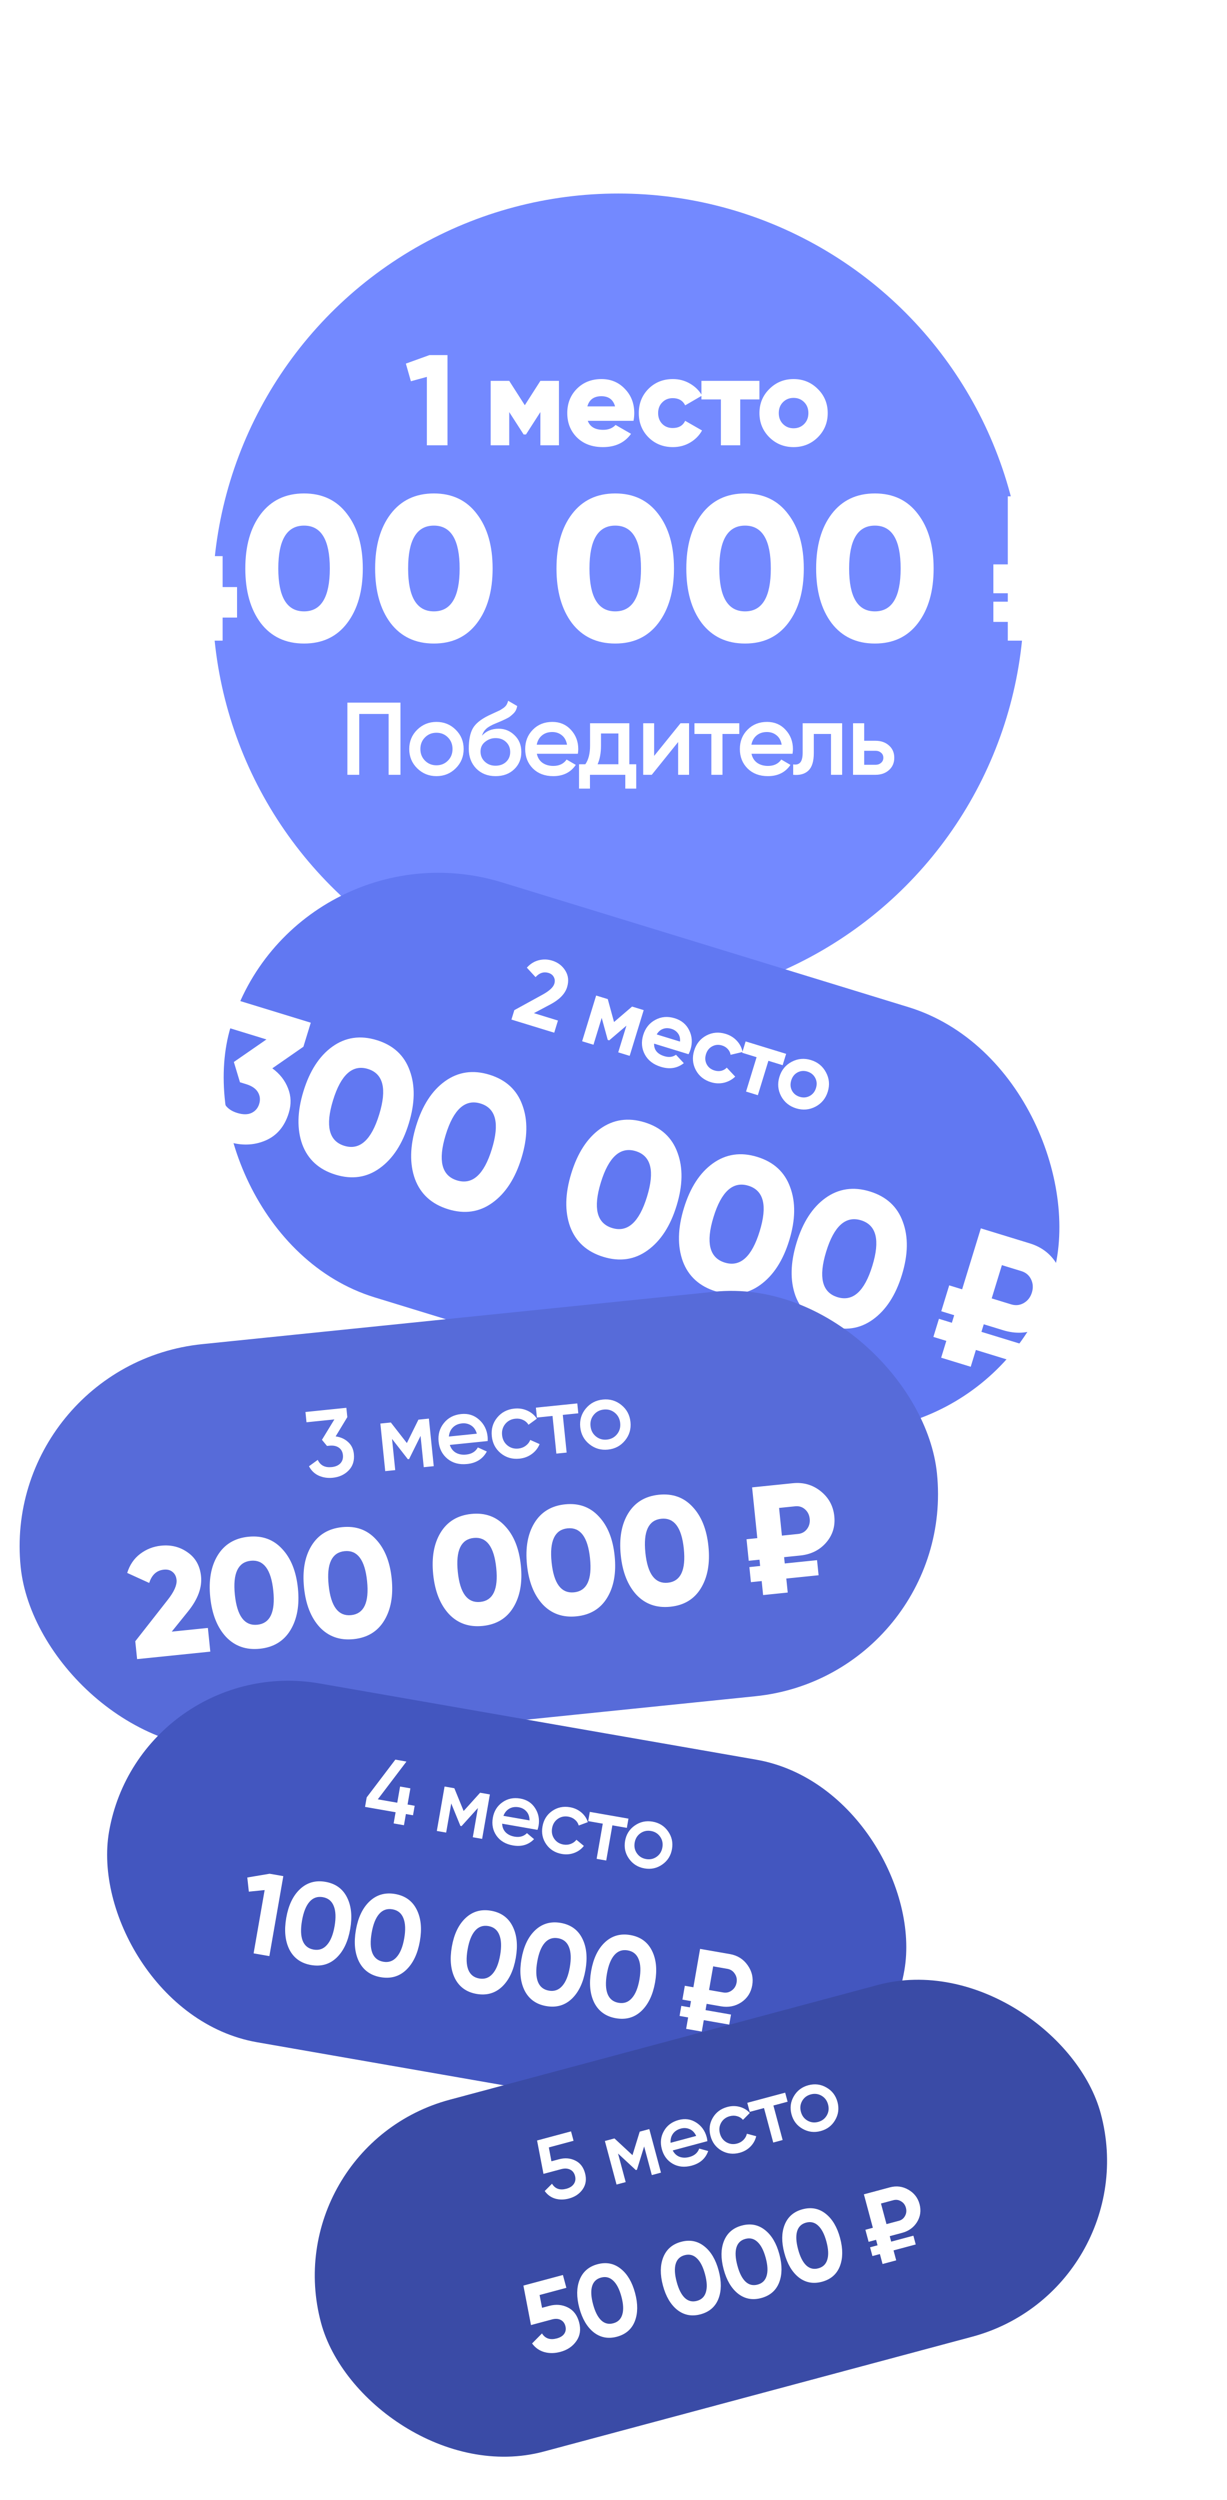 <svg width="381" height="776" viewBox="0 0 381 776" fill="none" xmlns="http://www.w3.org/2000/svg">
<g filter="url(#filter0_d_2264_958)">
<circle cx="192" cy="186.07" r="126" fill="#7389FF"/>
</g>
<path d="M133.348 110.226H138.948V138.226H132.548V116.986L127.588 118.346L126.028 112.866L133.348 110.226ZM173.56 118.226V138.226H167.8V127.906L163.32 134.866H162.6L158.12 127.906V138.226H152.36V118.226H158.12L162.96 125.786L167.8 118.226H173.56ZM182.506 130.626C183.2 132.492 184.8 133.426 187.306 133.426C188.933 133.426 190.213 132.919 191.146 131.906L195.946 134.666C193.973 137.412 191.066 138.786 187.226 138.786C183.866 138.786 181.173 137.786 179.146 135.786C177.146 133.786 176.146 131.266 176.146 128.226C176.146 125.212 177.133 122.706 179.106 120.706C181.106 118.679 183.666 117.666 186.786 117.666C189.693 117.666 192.106 118.679 194.026 120.706C195.973 122.706 196.946 125.212 196.946 128.226C196.946 129.079 196.866 129.879 196.706 130.626H182.506ZM182.386 126.146H190.986C190.4 124.039 188.986 122.986 186.746 122.986C184.426 122.986 182.973 124.039 182.386 126.146ZM208.954 138.786C205.914 138.786 203.381 137.772 201.354 135.746C199.354 133.719 198.354 131.212 198.354 128.226C198.354 125.239 199.354 122.732 201.354 120.706C203.381 118.679 205.914 117.666 208.954 117.666C210.874 117.666 212.634 118.132 214.234 119.066C215.861 119.999 217.114 121.239 217.994 122.786L212.754 125.826C212.034 124.332 210.741 123.586 208.874 123.586C207.568 123.586 206.488 124.026 205.634 124.906C204.781 125.759 204.354 126.866 204.354 128.226C204.354 129.586 204.781 130.706 205.634 131.586C206.488 132.439 207.568 132.866 208.874 132.866C210.768 132.866 212.061 132.119 212.754 130.626L217.994 133.626C217.114 135.199 215.874 136.452 214.274 137.386C212.674 138.319 210.901 138.786 208.954 138.786ZM235.809 118.226V123.986H229.849V138.226H223.849V123.986H217.809V118.226H235.809ZM253.937 135.746C251.883 137.772 249.377 138.786 246.417 138.786C243.457 138.786 240.95 137.772 238.897 135.746C236.843 133.692 235.817 131.186 235.817 128.226C235.817 125.266 236.843 122.772 238.897 120.746C240.95 118.692 243.457 117.666 246.417 117.666C249.377 117.666 251.883 118.692 253.937 120.746C255.99 122.772 257.017 125.266 257.017 128.226C257.017 131.186 255.99 133.692 253.937 135.746ZM243.137 131.626C244.017 132.506 245.11 132.946 246.417 132.946C247.723 132.946 248.817 132.506 249.697 131.626C250.577 130.746 251.017 129.612 251.017 128.226C251.017 126.839 250.577 125.706 249.697 124.826C248.817 123.946 247.723 123.506 246.417 123.506C245.11 123.506 244.017 123.946 243.137 124.826C242.257 125.706 241.817 126.839 241.817 128.226C241.817 129.612 242.257 130.746 243.137 131.626Z" fill="white"/>
<path d="M73.608 182.225V191.697H69.128V198.865H58.76V191.697H38.408V182.225L52.68 154.065H63.688L49.416 182.225H58.76V172.625H69.128V182.225H73.608ZM107.789 193.425C104.589 197.649 100.13 199.761 94.413 199.761C88.695 199.761 84.215 197.649 80.973 193.425C77.773 189.159 76.173 183.505 76.173 176.465C76.173 169.425 77.773 163.793 80.973 159.569C84.215 155.303 88.695 153.169 94.413 153.169C100.13 153.169 104.589 155.303 107.789 159.569C111.031 163.793 112.653 169.425 112.653 176.465C112.653 183.505 111.031 189.159 107.789 193.425ZM86.413 176.465C86.413 185.34 89.079 189.777 94.413 189.777C99.746 189.777 102.413 185.34 102.413 176.465C102.413 167.591 99.746 163.153 94.413 163.153C89.079 163.153 86.413 167.591 86.413 176.465ZM148.101 193.425C144.901 197.649 140.443 199.761 134.725 199.761C129.008 199.761 124.528 197.649 121.285 193.425C118.085 189.159 116.485 183.505 116.485 176.465C116.485 169.425 118.085 163.793 121.285 159.569C124.528 155.303 129.008 153.169 134.725 153.169C140.443 153.169 144.901 155.303 148.101 159.569C151.344 163.793 152.965 169.425 152.965 176.465C152.965 183.505 151.344 189.159 148.101 193.425ZM126.725 176.465C126.725 185.34 129.392 189.777 134.725 189.777C140.059 189.777 142.725 185.34 142.725 176.465C142.725 167.591 140.059 163.153 134.725 163.153C129.392 163.153 126.725 167.591 126.725 176.465ZM204.414 193.425C201.214 197.649 196.755 199.761 191.038 199.761C185.32 199.761 180.84 197.649 177.598 193.425C174.398 189.159 172.798 183.505 172.798 176.465C172.798 169.425 174.398 163.793 177.598 159.569C180.84 155.303 185.32 153.169 191.038 153.169C196.755 153.169 201.214 155.303 204.414 159.569C207.656 163.793 209.278 169.425 209.278 176.465C209.278 183.505 207.656 189.159 204.414 193.425ZM183.038 176.465C183.038 185.34 185.704 189.777 191.038 189.777C196.371 189.777 199.038 185.34 199.038 176.465C199.038 167.591 196.371 163.153 191.038 163.153C185.704 163.153 183.038 167.591 183.038 176.465ZM244.726 193.425C241.526 197.649 237.068 199.761 231.35 199.761C225.633 199.761 221.153 197.649 217.91 193.425C214.71 189.159 213.11 183.505 213.11 176.465C213.11 169.425 214.71 163.793 217.91 159.569C221.153 155.303 225.633 153.169 231.35 153.169C237.068 153.169 241.526 155.303 244.726 159.569C247.969 163.793 249.59 169.425 249.59 176.465C249.59 183.505 247.969 189.159 244.726 193.425ZM223.35 176.465C223.35 185.34 226.017 189.777 231.35 189.777C236.684 189.777 239.35 185.34 239.35 176.465C239.35 167.591 236.684 163.153 231.35 163.153C226.017 163.153 223.35 167.591 223.35 176.465ZM285.039 193.425C281.839 197.649 277.38 199.761 271.663 199.761C265.945 199.761 261.465 197.649 258.223 193.425C255.023 189.159 253.423 183.505 253.423 176.465C253.423 169.425 255.023 163.793 258.223 159.569C261.465 155.303 265.945 153.169 271.663 153.169C277.38 153.169 281.839 155.303 285.039 159.569C288.281 163.793 289.903 169.425 289.903 176.465C289.903 183.505 288.281 189.159 285.039 193.425ZM263.663 176.465C263.663 185.34 266.329 189.777 271.663 189.777C276.996 189.777 279.663 185.34 279.663 176.465C279.663 167.591 276.996 163.153 271.663 163.153C266.329 163.153 263.663 167.591 263.663 176.465ZM329.895 184.145H323.175V186.769H336.615V193.041H323.175V198.865H312.935V193.041H308.455V186.769H312.935V184.145H308.455V175.185H312.935V154.065H329.895C334.29 154.065 338.002 155.559 341.031 158.545C344.061 161.532 345.575 165.159 345.575 169.425C345.575 173.649 344.061 177.169 341.031 179.985C338.045 182.759 334.333 184.145 329.895 184.145ZM323.175 163.665V175.185H329.895C331.474 175.185 332.775 174.631 333.799 173.521C334.823 172.412 335.335 171.047 335.335 169.425C335.335 167.804 334.823 166.439 333.799 165.329C332.775 164.22 331.474 163.665 329.895 163.665H323.175Z" fill="white"/>
<path d="M124.348 218.104V240.504H120.668V221.624H111.548V240.504H107.868V218.104H124.348ZM135.524 240.92C133.178 240.92 131.183 240.11 129.54 238.488C127.898 236.867 127.076 234.872 127.076 232.504C127.076 230.136 127.898 228.142 129.54 226.52C131.183 224.899 133.178 224.088 135.524 224.088C137.892 224.088 139.887 224.899 141.508 226.52C143.151 228.142 143.972 230.136 143.972 232.504C143.972 234.872 143.151 236.867 141.508 238.488C139.887 240.11 137.892 240.92 135.524 240.92ZM131.972 236.12C132.932 237.08 134.116 237.56 135.524 237.56C136.932 237.56 138.116 237.08 139.076 236.12C140.036 235.16 140.516 233.955 140.516 232.504C140.516 231.054 140.036 229.848 139.076 228.888C138.116 227.928 136.932 227.448 135.524 227.448C134.116 227.448 132.932 227.928 131.972 228.888C131.012 229.848 130.532 231.054 130.532 232.504C130.532 233.955 131.012 235.16 131.972 236.12ZM153.881 240.92C151.428 240.92 149.423 240.131 147.865 238.552C146.329 236.952 145.561 234.915 145.561 232.44C145.561 229.731 145.967 227.64 146.777 226.168C147.588 224.675 149.231 223.32 151.705 222.104C152.111 221.912 152.708 221.635 153.497 221.272C154.308 220.91 154.863 220.654 155.161 220.504C155.46 220.334 155.833 220.099 156.281 219.8C156.729 219.48 157.06 219.15 157.273 218.808C157.487 218.446 157.657 218.019 157.785 217.528L160.601 219.16C160.516 219.63 160.377 220.067 160.185 220.472C159.993 220.856 159.716 221.219 159.353 221.56C158.991 221.902 158.671 222.179 158.393 222.392C158.137 222.606 157.7 222.862 157.081 223.16C156.463 223.459 156.004 223.672 155.705 223.8C155.428 223.928 154.895 224.152 154.105 224.472C152.697 225.027 151.663 225.603 151.001 226.2C150.361 226.776 149.913 227.502 149.657 228.376C150.937 226.926 152.676 226.2 154.873 226.2C156.751 226.2 158.383 226.872 159.769 228.216C161.177 229.56 161.881 231.299 161.881 233.432C161.881 235.608 161.135 237.4 159.641 238.808C158.169 240.216 156.249 240.92 153.881 240.92ZM153.849 237.688C155.193 237.688 156.292 237.294 157.145 236.504C157.999 235.694 158.425 234.67 158.425 233.432C158.425 232.174 157.999 231.139 157.145 230.328C156.313 229.518 155.225 229.112 153.881 229.112C152.687 229.112 151.609 229.496 150.649 230.264C149.689 231.011 149.209 232.014 149.209 233.272C149.209 234.552 149.657 235.608 150.553 236.44C151.449 237.272 152.548 237.688 153.849 237.688ZM166.694 233.976C166.95 235.192 167.536 236.131 168.454 236.792C169.371 237.432 170.491 237.752 171.814 237.752C173.648 237.752 175.024 237.091 175.942 235.768L178.79 237.432C177.211 239.758 174.875 240.92 171.782 240.92C169.179 240.92 167.078 240.131 165.478 238.552C163.878 236.952 163.078 234.936 163.078 232.504C163.078 230.115 163.867 228.12 165.446 226.52C167.024 224.899 169.051 224.088 171.526 224.088C173.872 224.088 175.792 224.91 177.286 226.552C178.8 228.195 179.558 230.19 179.558 232.536C179.558 232.899 179.515 233.379 179.43 233.976H166.694ZM166.662 231.16H176.07C175.835 229.859 175.291 228.878 174.438 228.216C173.606 227.555 172.624 227.224 171.494 227.224C170.214 227.224 169.147 227.576 168.294 228.28C167.44 228.984 166.896 229.944 166.662 231.16ZM195.414 237.24H197.558V244.792H194.166V240.504H183.19V244.792H179.798V237.24H181.75C182.731 235.854 183.222 233.923 183.222 231.448V224.504H195.414V237.24ZM185.558 237.24H192.022V227.672H186.614V231.448C186.614 233.731 186.262 235.662 185.558 237.24ZM211.309 224.504H213.965V240.504H210.573V230.328L202.381 240.504H199.725V224.504H203.117V234.648L211.309 224.504ZM229.559 224.504V227.832H224.343V240.504H220.887V227.832H215.639V224.504H229.559ZM233.352 233.976C233.608 235.192 234.195 236.131 235.112 236.792C236.03 237.432 237.15 237.752 238.472 237.752C240.307 237.752 241.683 237.091 242.6 235.768L245.448 237.432C243.87 239.758 241.534 240.92 238.44 240.92C235.838 240.92 233.736 240.131 232.136 238.552C230.536 236.952 229.736 234.936 229.736 232.504C229.736 230.115 230.526 228.12 232.104 226.52C233.683 224.899 235.71 224.088 238.184 224.088C240.531 224.088 242.451 224.91 243.944 226.552C245.459 228.195 246.216 230.19 246.216 232.536C246.216 232.899 246.174 233.379 246.088 233.976H233.352ZM233.32 231.16H242.728C242.494 229.859 241.95 228.878 241.096 228.216C240.264 227.555 239.283 227.224 238.152 227.224C236.872 227.224 235.806 227.576 234.952 228.28C234.099 228.984 233.555 229.944 233.32 231.16ZM261.496 224.504V240.504H258.04V227.832H252.696V233.784C252.696 236.323 252.142 238.126 251.032 239.192C249.923 240.259 248.344 240.696 246.296 240.504V237.272C247.278 237.443 248.014 237.24 248.504 236.664C248.995 236.088 249.24 235.075 249.24 233.624V224.504H261.496ZM271.86 229.944C273.566 229.944 274.964 230.435 276.052 231.416C277.14 232.376 277.684 233.646 277.684 235.224C277.684 236.782 277.14 238.051 276.052 239.032C274.964 240.014 273.566 240.504 271.86 240.504H264.884V224.504H268.34V229.944H271.86ZM271.892 237.4C272.574 237.4 273.14 237.198 273.588 236.792C274.057 236.387 274.292 235.864 274.292 235.224C274.292 234.563 274.057 234.04 273.588 233.656C273.14 233.251 272.574 233.048 271.892 233.048H268.34V237.4H271.892Z" fill="white"/>
<rect x="91.45" y="254.139" width="266.761" height="134.745" rx="67.373" transform="rotate(17.055 91.45 254.139)" fill="#6178F2"/>
<path d="M158.809 316.483L159.706 313.56L168.632 308.658C170.634 307.533 171.798 306.44 172.123 305.38C172.361 304.604 172.306 303.904 171.959 303.28C171.631 302.662 171.089 302.237 170.332 302.005C168.837 301.546 167.492 301.982 166.297 303.313L163.596 300.373C164.638 299.202 165.857 298.437 167.251 298.078C168.645 297.719 170.042 297.754 171.442 298.183C173.24 298.735 174.608 299.776 175.547 301.306C176.491 302.818 176.67 304.529 176.084 306.44C175.451 308.503 173.712 310.289 170.868 311.797L165.786 314.493L173.252 316.784L172.094 320.559L158.809 316.483ZM199.874 313.553L195.52 327.746L191.971 326.657L194.514 318.368L189.167 322.94L188.713 322.8L186.839 315.952L184.279 324.297L180.759 323.217L185.113 309.024L188.718 310.13L190.665 317.249L196.269 312.447L199.874 313.553ZM203.103 323.954C203.049 325.884 204.11 327.182 206.287 327.85C207.687 328.28 208.892 328.132 209.901 327.406L212.331 330.015C210.309 331.61 207.936 331.99 205.211 331.154C202.864 330.434 201.199 329.147 200.215 327.292C199.231 325.437 199.07 323.431 199.732 321.274C200.388 319.135 201.634 317.571 203.47 316.581C205.312 315.573 207.33 315.405 209.525 316.079C211.607 316.717 213.099 317.962 214.001 319.812C214.923 321.669 215.058 323.656 214.408 325.776C214.263 326.249 214.062 326.736 213.804 327.237L203.103 323.954ZM203.917 321.098L211.155 323.318C211.243 322.289 211.029 321.437 210.511 320.76C210.013 320.09 209.348 319.627 208.515 319.371C207.531 319.07 206.639 319.075 205.839 319.389C205.044 319.684 204.404 320.253 203.917 321.098ZM220.743 335.919C218.604 335.263 217.036 333.995 216.039 332.115C215.061 330.242 214.897 328.245 215.548 326.126C216.198 324.006 217.453 322.445 219.314 321.442C221.193 320.445 223.202 320.275 225.341 320.931C226.722 321.355 227.879 322.072 228.811 323.082C229.744 324.093 230.332 325.247 230.576 326.543L226.859 327.422C226.755 326.748 226.462 326.151 225.98 325.63C225.517 325.115 224.925 324.748 224.206 324.527C223.109 324.19 222.087 324.281 221.142 324.798C220.202 325.297 219.558 326.114 219.209 327.249C218.867 328.366 218.942 329.403 219.435 330.362C219.933 331.302 220.731 331.94 221.829 332.277C222.567 332.503 223.269 332.542 223.936 332.395C224.627 332.234 225.204 331.904 225.668 331.405L228.29 334.197C227.323 335.122 226.167 335.751 224.823 336.084C223.484 336.398 222.124 336.343 220.743 335.919ZM244.104 327.122L243.024 330.642L238.596 329.283L235.322 339.957L231.66 338.833L234.934 328.16L230.449 326.784L231.529 323.264L244.104 327.122ZM253.216 343.521C251.318 344.512 249.318 344.685 247.217 344.041C245.117 343.397 243.559 342.132 242.543 340.246C241.551 338.348 241.378 336.348 242.023 334.248C242.667 332.147 243.929 330.598 245.808 329.601C247.713 328.591 249.715 328.408 251.816 329.053C253.916 329.697 255.472 330.972 256.482 332.876C257.498 334.761 257.683 336.754 257.039 338.855C256.395 340.955 255.12 342.511 253.216 343.521ZM245.901 338.512C246.413 339.477 247.217 340.128 248.315 340.464C249.412 340.801 250.443 340.714 251.408 340.202C252.372 339.69 253.029 338.867 253.377 337.731C253.725 336.596 253.644 335.546 253.132 334.581C252.621 333.617 251.816 332.966 250.718 332.63C249.621 332.293 248.59 332.38 247.625 332.892C246.68 333.409 246.033 334.236 245.684 335.371C245.336 336.507 245.408 337.554 245.901 338.512Z" fill="white"/>
<path d="M84.562 331.62C86.855 333.285 88.48 335.353 89.438 337.822C90.407 340.254 90.481 342.808 89.66 345.484C88.37 349.691 85.946 352.546 82.388 354.048C78.831 355.551 75.007 355.675 70.915 354.42C67.741 353.446 65.115 351.845 63.037 349.618C60.997 347.402 59.819 344.697 59.501 341.504L68.825 339.343C68.951 342.478 70.563 344.521 73.66 345.471C75.458 346.023 76.944 346.018 78.12 345.459C79.296 344.899 80.083 343.969 80.482 342.669C80.881 341.369 80.751 340.157 80.091 339.034C79.431 337.911 78.203 337.074 76.406 336.523L74.513 335.942L72.615 329.649L82.733 322.649L68.049 318.143L70.688 309.539L96.501 317.458L94.213 324.915L84.562 331.62ZM117.904 362.622C113.875 365.528 109.298 366.195 104.173 364.623C99.049 363.051 95.615 359.926 93.87 355.249C92.175 350.545 92.295 345.038 94.231 338.728C96.167 332.418 99.15 327.81 103.179 324.904C107.258 321.972 111.86 321.292 116.985 322.864C122.109 324.436 125.518 327.574 127.213 332.278C128.958 336.955 128.863 342.449 126.927 348.759C124.991 355.068 121.984 359.69 117.904 362.622ZM103.409 341.544C100.969 349.498 102.139 354.208 106.919 355.674C111.699 357.141 115.309 353.897 117.749 345.943C120.189 337.989 119.019 333.279 114.239 331.812C109.459 330.346 105.849 333.59 103.409 341.544ZM152.888 373.355C148.858 376.261 144.281 376.928 139.157 375.355C134.033 373.783 130.598 370.659 128.853 365.981C127.159 361.277 127.279 355.77 129.215 349.461C131.15 343.151 134.133 338.543 138.163 335.637C142.242 332.705 146.844 332.024 151.968 333.596C157.093 335.169 160.502 338.307 162.197 343.011C163.942 347.688 163.846 353.182 161.911 359.491C159.975 365.801 156.967 370.422 152.888 373.355ZM138.393 352.276C135.952 360.23 137.122 364.941 141.902 366.407C146.682 367.874 150.293 364.63 152.733 356.676C155.173 348.722 154.003 344.011 149.223 342.545C144.443 341.078 140.833 344.322 138.393 352.276ZM201.064 388.135C197.035 391.041 192.458 391.708 187.334 390.136C182.21 388.564 178.775 385.439 177.03 380.761C175.335 376.057 175.456 370.55 177.391 364.241C179.327 357.931 182.31 353.323 186.339 350.417C190.419 347.485 195.021 346.805 200.145 348.377C205.269 349.949 208.679 353.087 210.374 357.791C212.119 362.468 212.023 367.962 210.087 374.272C208.152 380.581 205.144 385.202 201.064 388.135ZM186.569 367.056C184.129 375.01 185.299 379.721 190.079 381.187C194.859 382.654 198.469 379.41 200.91 371.456C203.35 363.502 202.18 358.791 197.4 357.325C192.62 355.858 189.009 359.102 186.569 367.056ZM236.048 398.867C232.019 401.773 227.442 402.44 222.317 400.868C217.193 399.296 213.759 396.171 212.014 391.494C210.319 386.79 210.439 381.283 212.375 374.973C214.311 368.664 217.294 364.056 221.323 361.15C225.403 358.217 230.004 357.537 235.129 359.109C240.253 360.681 243.663 363.819 245.357 368.523C247.102 373.201 247.007 378.694 245.071 385.004C243.135 391.314 240.128 395.935 236.048 398.867ZM221.553 377.789C219.113 385.743 220.283 390.453 225.063 391.92C229.843 393.386 233.453 390.143 235.893 382.188C238.333 374.234 237.164 369.524 232.383 368.058C227.603 366.591 223.993 369.835 221.553 377.789ZM271.032 409.6C267.002 412.506 262.425 413.173 257.301 411.601C252.177 410.029 248.742 406.904 246.997 402.227C245.303 397.523 245.423 392.016 247.359 385.706C249.295 379.396 252.277 374.788 256.307 371.882C260.386 368.95 264.988 368.27 270.112 369.842C275.237 371.414 278.646 374.552 280.341 379.256C282.086 383.933 281.99 389.427 280.055 395.737C278.119 402.047 275.111 406.668 271.032 409.6ZM256.537 388.522C254.096 396.476 255.266 401.186 260.046 402.653C264.826 404.119 268.437 400.875 270.877 392.921C273.317 384.967 272.147 380.257 267.367 378.79C262.587 377.324 258.977 380.568 256.537 388.522ZM311.493 412.913L305.47 411.065L304.748 413.417L316.794 417.112L315.069 422.734L303.024 419.038L301.422 424.258L292.244 421.442L293.846 416.223L289.83 414.991L291.555 409.369L295.57 410.601L296.292 408.249L292.277 407.018L294.74 398.987L298.756 400.219L304.563 381.29L319.764 385.953C323.702 387.161 326.619 389.52 328.513 393.03C330.406 396.54 330.767 400.207 329.594 404.031C328.432 407.817 326.107 410.555 322.617 412.246C319.178 413.911 315.47 414.133 311.493 412.913ZM311.101 392.709L307.933 403.034L313.956 404.882C315.371 405.316 316.69 405.177 317.913 404.464C319.136 403.752 319.97 402.669 320.416 401.216C320.862 399.762 320.778 398.398 320.165 397.122C319.553 395.846 318.539 394.991 317.124 394.557L311.101 392.709Z" fill="white"/>
<rect y="423.656" width="286" height="126.207" rx="63.103" transform="rotate(-5.841 0 423.656)" fill="#576BD9"/>
<path d="M104.219 445.873C105.752 446.074 107.035 446.649 108.067 447.598C109.117 448.526 109.721 449.767 109.881 451.323C110.092 453.391 109.559 455.087 108.282 456.411C107.005 457.736 105.352 458.502 103.324 458.709C101.748 458.87 100.293 458.651 98.958 458.052C97.643 457.45 96.638 456.478 95.944 455.136L98.666 453.157C99.458 454.866 100.898 455.615 102.985 455.401C104.167 455.28 105.072 454.889 105.701 454.228C106.327 453.547 106.588 452.694 106.484 451.67C106.379 450.646 105.952 449.874 105.202 449.354C104.452 448.834 103.487 448.634 102.305 448.755L101.537 448.834L99.97 446.934L103.829 440.6L95.174 441.485L94.848 438.295L107.549 436.996L107.846 439.891L104.219 445.873ZM133.174 440.344L134.685 455.113L131.583 455.431L130.589 445.712L127.027 452.912L126.643 452.951L121.731 446.648L122.722 456.337L119.62 456.654L118.109 441.885L121.359 441.553L126.34 447.938L129.925 440.677L133.174 440.344ZM139.674 448.514C140.025 449.612 140.655 450.423 141.564 450.947C142.471 451.451 143.535 451.641 144.756 451.516C146.45 451.343 147.657 450.603 148.379 449.295L151.165 450.562C149.928 452.858 147.881 454.151 145.026 454.444C142.623 454.689 140.609 454.159 138.983 452.853C137.355 451.527 136.426 449.742 136.197 447.497C135.971 445.291 136.511 443.376 137.818 441.75C139.122 440.104 140.916 439.164 143.2 438.931C145.366 438.709 147.216 439.286 148.75 440.661C150.303 442.034 151.19 443.804 151.412 445.97C151.446 446.305 151.452 446.752 151.43 447.312L139.674 448.514ZM139.378 445.918L148.062 445.029C147.723 443.85 147.128 442.996 146.278 442.466C145.448 441.934 144.51 441.722 143.467 441.828C142.285 441.949 141.334 442.375 140.613 443.105C139.891 443.836 139.48 444.773 139.378 445.918ZM161.304 452.778C159.079 453.006 157.142 452.448 155.492 451.104C153.862 449.759 152.935 447.993 152.712 445.807C152.486 443.602 153.036 441.685 154.362 440.057C155.706 438.407 157.49 437.469 159.715 437.241C161.153 437.094 162.497 437.305 163.749 437.873C165.001 438.442 165.982 439.276 166.692 440.378L164.108 442.254C163.701 441.579 163.132 441.08 162.403 440.757C161.691 440.412 160.892 440.285 160.006 440.375C158.706 440.508 157.659 441.063 156.863 442.04C156.087 443.015 155.767 444.162 155.902 445.481C156.037 446.801 156.583 447.859 157.54 448.656C158.517 449.452 159.655 449.783 160.955 449.65C161.821 449.562 162.578 449.275 163.225 448.791C163.891 448.305 164.367 447.699 164.651 446.974L167.558 448.259C167.048 449.505 166.238 450.533 165.127 451.343C164.016 452.153 162.742 452.631 161.304 452.778ZM179.255 435.63L179.569 438.702L174.754 439.195L175.951 450.892L172.761 451.218L171.564 439.521L166.72 440.017L166.406 436.945L179.255 435.63ZM188.767 449.969C186.601 450.191 184.683 449.631 183.014 448.289C181.344 446.948 180.398 445.184 180.174 442.998C179.951 440.812 180.52 438.894 181.884 437.242C183.247 435.59 185.011 434.654 187.178 434.432C189.363 434.208 191.281 434.768 192.931 436.112C194.6 437.453 195.547 439.217 195.77 441.403C195.994 443.589 195.424 445.507 194.061 447.159C192.717 448.809 190.953 449.746 188.767 449.969ZM185.035 445.874C186.012 446.669 187.15 447.001 188.45 446.868C189.749 446.735 190.797 446.18 191.592 445.203C192.388 444.226 192.717 443.068 192.58 441.729C192.443 440.39 191.886 439.323 190.91 438.527C189.933 437.732 188.795 437.401 187.495 437.534C186.195 437.666 185.148 438.221 184.352 439.198C183.557 440.175 183.227 441.333 183.364 442.672C183.501 444.011 184.058 445.078 185.035 445.874Z" fill="white"/>
<path d="M42.573 515.004L42.006 509.465L52.036 496.666C54.058 494.111 54.987 492.022 54.821 490.398C54.713 489.348 54.308 488.537 53.607 487.965C52.901 487.362 51.992 487.117 50.878 487.231C48.649 487.459 47.134 488.836 46.331 491.363L39.498 488.25C40.273 485.759 41.615 483.788 43.526 482.338C45.436 480.888 47.601 480.039 50.02 479.792C53.14 479.473 55.897 480.172 58.293 481.889C60.716 483.571 62.094 486.035 62.426 489.282C62.788 492.816 61.411 496.495 58.296 500.32L53.329 506.474L64.55 505.326L65.302 512.679L42.573 515.004ZM90.168 506.034C88.103 509.43 84.938 511.346 80.672 511.783C76.406 512.219 72.902 510.985 70.161 508.081C67.447 505.142 65.822 501.046 65.285 495.793C64.748 490.541 65.511 486.217 67.577 482.821C69.67 479.39 72.85 477.456 77.116 477.02C81.382 476.584 84.871 477.835 87.584 480.774C90.326 483.678 91.966 487.757 92.503 493.009C93.04 498.262 92.262 502.604 90.168 506.034ZM72.925 495.012C73.602 501.633 75.931 504.74 79.91 504.333C83.889 503.926 85.54 500.412 84.863 493.791C84.185 487.169 81.857 484.062 77.878 484.469C73.899 484.876 72.248 488.39 72.925 495.012ZM119.291 503.055C117.225 506.451 114.06 508.367 109.794 508.804C105.528 509.24 102.025 508.006 99.283 505.102C96.57 502.163 94.945 498.067 94.407 492.814C93.87 487.562 94.634 483.238 96.699 479.842C98.793 476.411 101.973 474.477 106.238 474.041C110.504 473.605 113.993 474.856 116.707 477.795C119.448 480.699 121.088 484.778 121.625 490.03C122.163 495.283 121.384 499.625 119.291 503.055ZM102.047 492.033C102.725 498.654 105.053 501.761 109.032 501.354C113.011 500.947 114.662 497.433 113.985 490.812C113.308 484.19 110.979 481.083 107 481.49C103.021 481.897 101.37 485.411 102.047 492.033ZM159.396 498.953C157.33 502.349 154.165 504.265 149.899 504.701C145.634 505.137 142.13 503.904 139.388 501C136.675 498.06 135.05 493.965 134.512 488.712C133.975 483.459 134.739 479.135 136.804 475.739C138.898 472.308 142.078 470.375 146.343 469.939C150.609 469.502 154.099 470.754 156.812 473.693C159.553 476.597 161.193 480.675 161.73 485.928C162.268 491.18 161.489 495.522 159.396 498.953ZM142.152 487.93C142.83 494.552 145.158 497.659 149.137 497.252C153.117 496.845 154.768 493.331 154.09 486.709C153.413 480.088 151.085 476.981 147.105 477.388C143.126 477.795 141.475 481.309 142.152 487.93ZM188.518 495.974C186.453 499.37 183.287 501.286 179.022 501.722C174.756 502.158 171.252 500.925 168.51 498.021C165.797 495.081 164.172 490.986 163.635 485.733C163.097 480.48 163.861 476.156 165.927 472.76C168.02 469.329 171.2 467.396 175.466 466.96C179.731 466.523 183.221 467.775 185.934 470.714C188.676 473.618 190.315 477.696 190.853 482.949C191.39 488.201 190.612 492.543 188.518 495.974ZM171.275 484.951C171.952 491.573 174.28 494.68 178.26 494.273C182.239 493.866 183.89 490.352 183.213 483.73C182.535 477.109 180.207 474.002 176.228 474.409C172.249 474.816 170.598 478.33 171.275 484.951ZM217.64 492.995C215.575 496.391 212.41 498.307 208.144 498.743C203.878 499.179 200.375 497.946 197.633 495.042C194.92 492.102 193.294 488.007 192.757 482.754C192.22 477.501 192.984 473.177 195.049 469.781C197.143 466.35 200.322 464.417 204.588 463.981C208.854 463.544 212.343 464.796 215.057 467.735C217.798 470.639 219.438 474.717 219.975 479.97C220.512 485.222 219.734 489.564 217.64 492.995ZM200.397 481.972C201.075 488.594 203.403 491.701 207.382 491.294C211.361 490.887 213.012 487.373 212.335 480.751C211.658 474.13 209.329 471.023 205.35 471.43C201.371 471.837 199.72 475.351 200.397 481.972ZM248.49 482.843L243.476 483.356L243.676 485.314L253.704 484.288L254.183 488.967L244.155 489.993L244.6 494.339L236.959 495.12L236.515 490.775L233.172 491.117L232.694 486.437L236.036 486.095L235.836 484.137L232.493 484.479L231.81 477.794L235.152 477.452L233.54 461.694L246.194 460.4C249.473 460.065 252.357 460.896 254.845 462.893C257.333 464.89 258.74 467.48 259.065 470.664C259.388 473.815 258.526 476.557 256.481 478.889C254.464 481.186 251.801 482.504 248.49 482.843ZM241.913 468.076L242.792 476.671L247.806 476.158C248.984 476.037 249.913 475.524 250.592 474.618C251.271 473.713 251.549 472.655 251.425 471.445C251.302 470.235 250.815 469.256 249.967 468.506C249.118 467.757 248.105 467.442 246.927 467.563L241.913 468.076Z" fill="white"/>
<rect x="43.581" y="512.85" width="250.681" height="113.053" rx="56.526" transform="rotate(9.897 43.581 512.85)" fill="#4356BF"/>
<path d="M128.76 560.523L128.245 563.474L126.038 563.089L125.432 566.565L122.232 566.006L122.838 562.531L113.35 560.875L113.865 557.924L122.76 546.202L126.208 546.804L117.313 558.525L123.353 559.579L124.229 554.559L127.429 555.117L126.553 560.138L128.76 560.523ZM152.113 557.009L149.707 570.8L146.811 570.295L148.394 561.22L143.32 566.843L142.962 566.781L140.114 559.804L138.536 568.851L135.64 568.346L138.046 554.554L141.08 555.083L143.968 562.153L149.079 556.479L152.113 557.009ZM155.923 566.086C155.961 567.173 156.326 568.07 157.017 568.779C157.711 569.468 158.629 569.912 159.769 570.111C161.35 570.387 162.636 570.024 163.625 569.022L165.83 570.885C164.119 572.652 161.931 573.303 159.265 572.837C157.021 572.446 155.329 571.449 154.187 569.848C153.048 568.228 152.662 566.37 153.028 564.274C153.387 562.214 154.367 560.614 155.969 559.472C157.573 558.312 159.442 557.918 161.575 558.29C163.598 558.643 165.13 559.64 166.17 561.28C167.228 562.924 167.581 564.757 167.228 566.78C167.174 567.093 167.065 567.5 166.901 568.002L155.923 566.086ZM156.319 563.654L164.429 565.069C164.422 563.912 164.101 562.985 163.465 562.286C162.847 561.591 162.051 561.158 161.076 560.988C159.973 560.796 159 560.939 158.159 561.417C157.318 561.896 156.704 562.641 156.319 563.654ZM174.466 575.49C172.388 575.127 170.772 574.125 169.618 572.484C168.483 570.845 168.093 569.006 168.45 566.965C168.809 564.905 169.798 563.306 171.418 562.168C173.06 561.014 174.919 560.618 176.997 560.981C178.34 561.215 179.506 561.75 180.497 562.586C181.488 563.422 182.165 564.431 182.528 565.612L179.702 566.654C179.505 565.938 179.117 565.339 178.538 564.859C177.98 564.364 177.287 564.044 176.46 563.9C175.246 563.688 174.153 563.924 173.181 564.607C172.228 565.293 171.644 566.252 171.429 567.484C171.214 568.716 171.438 569.817 172.103 570.785C172.786 571.757 173.735 572.349 174.948 572.561C175.757 572.702 176.518 572.636 177.228 572.362C177.958 572.091 178.544 571.663 178.988 571.077L181.298 572.987C180.517 573.987 179.518 574.713 178.303 575.164C177.087 575.615 175.808 575.724 174.466 575.49ZM195.145 564.517L194.644 567.385L190.148 566.601L188.242 577.524L185.263 577.004L187.169 566.081L182.645 565.292L183.146 562.423L195.145 564.517ZM200.111 579.964C198.088 579.611 196.49 578.612 195.318 576.968C194.146 575.323 193.738 573.48 194.094 571.439C194.451 569.398 195.459 567.802 197.118 566.652C198.778 565.501 200.619 565.102 202.642 565.455C204.683 565.812 206.281 566.81 207.435 568.452C208.607 570.096 209.015 571.939 208.658 573.98C208.302 576.022 207.294 577.617 205.635 578.768C203.993 579.922 202.152 580.32 200.111 579.964ZM197.771 575.292C198.454 576.264 199.402 576.856 200.616 577.068C201.83 577.28 202.922 577.044 203.894 576.361C204.866 575.678 205.461 574.711 205.679 573.461C205.898 572.21 205.665 571.099 204.982 570.127C204.299 569.155 203.351 568.563 202.137 568.352C200.923 568.14 199.83 568.376 198.859 569.059C197.887 569.742 197.292 570.709 197.073 571.959C196.855 573.209 197.088 574.321 197.771 575.292Z" fill="white"/>
<path d="M83.718 581.625L87.974 582.368L83.642 607.193L78.748 606.339L82.176 586.692L77.266 587.187L76.79 582.792L83.718 581.625ZM96.561 609.959C93.464 609.418 91.233 607.823 89.868 605.173C88.531 602.503 88.203 599.218 88.883 595.317C89.564 591.416 90.983 588.448 93.141 586.412C95.327 584.357 97.968 583.6 101.066 584.141C104.186 584.685 106.415 586.292 107.752 588.962C109.094 591.608 109.424 594.881 108.743 598.782C108.063 602.683 106.641 605.663 104.479 607.722C102.321 609.758 99.682 610.503 96.561 609.959ZM93.996 602.458C94.608 603.978 95.741 604.882 97.396 605.171C99.051 605.46 100.426 604.981 101.521 603.734C102.639 602.492 103.427 600.559 103.885 597.934C104.347 595.286 104.262 593.189 103.631 591.641C103.023 590.098 101.891 589.182 100.236 588.893C98.582 588.604 97.207 589.083 96.112 590.329C95.018 591.576 94.239 593.523 93.777 596.171C93.315 598.819 93.388 600.915 93.996 602.458ZM118.19 613.732C115.093 613.192 112.862 611.597 111.497 608.947C110.16 606.277 109.832 602.992 110.512 599.091C111.193 595.19 112.612 592.222 114.77 590.186C116.956 588.131 119.597 587.374 122.695 587.914C125.816 588.459 128.044 590.066 129.381 592.736C130.723 595.382 131.053 598.655 130.372 602.556C129.692 606.457 128.27 609.437 126.108 611.496C123.95 613.532 121.311 614.277 118.19 613.732ZM115.625 606.232C116.237 607.752 117.37 608.656 119.025 608.945C120.68 609.234 122.055 608.755 123.15 607.508C124.268 606.266 125.056 604.333 125.514 601.708C125.976 599.06 125.891 596.963 125.26 595.415C124.652 593.872 123.52 592.955 121.865 592.667C120.21 592.378 118.836 592.857 117.741 594.103C116.647 595.35 115.868 597.297 115.406 599.945C114.944 602.593 115.017 604.689 115.625 606.232ZM147.976 618.93C144.878 618.389 142.647 616.794 141.283 614.144C139.946 611.474 139.617 608.189 140.298 604.288C140.979 600.387 142.398 597.419 144.556 595.383C146.742 593.328 149.383 592.571 152.48 593.112C155.601 593.656 157.83 595.263 159.167 597.933C160.508 600.579 160.839 603.852 160.158 607.753C159.477 611.654 158.056 614.634 155.894 616.693C153.736 618.729 151.097 619.474 147.976 618.93ZM145.411 611.429C146.023 612.949 147.156 613.853 148.811 614.142C150.466 614.431 151.841 613.952 152.935 612.705C154.054 611.463 154.842 609.53 155.299 606.905C155.761 604.257 155.677 602.16 155.045 600.612C154.438 599.069 153.306 598.153 151.651 597.864C149.996 597.575 148.622 598.054 147.527 599.3C146.432 600.547 145.654 602.494 145.192 605.142C144.73 607.79 144.803 609.886 145.411 611.429ZM169.605 622.703C166.507 622.163 164.276 620.568 162.912 617.918C161.575 615.248 161.246 611.963 161.927 608.062C162.608 604.161 164.027 601.193 166.185 599.157C168.371 597.102 171.012 596.345 174.109 596.885C177.23 597.43 179.459 599.037 180.796 601.707C182.137 604.352 182.468 607.626 181.787 611.527C181.106 615.428 179.685 618.408 177.523 620.467C175.365 622.502 172.726 623.248 169.605 622.703ZM167.04 615.203C167.652 616.723 168.785 617.627 170.44 617.916C172.095 618.204 173.47 617.726 174.564 616.479C175.683 615.237 176.471 613.304 176.928 610.679C177.39 608.031 177.306 605.934 176.674 604.386C176.067 602.843 174.935 601.926 173.28 601.638C171.625 601.349 170.251 601.828 169.156 603.074C168.061 604.321 167.283 606.268 166.821 608.916C166.359 611.564 166.432 613.659 167.04 615.203ZM191.234 626.477C188.137 625.937 185.905 624.342 184.541 621.692C183.204 619.022 182.875 615.737 183.556 611.836C184.237 607.935 185.656 604.966 187.814 602.931C190 600.876 192.641 600.119 195.738 600.659C198.859 601.204 201.088 602.811 202.425 605.48C203.766 608.126 204.097 611.4 203.416 615.301C202.735 619.202 201.314 622.182 199.152 624.241C196.994 626.276 194.355 627.022 191.234 626.477ZM188.669 618.977C189.281 620.497 190.414 621.401 192.069 621.69C193.724 621.978 195.099 621.5 196.193 620.253C197.312 619.011 198.1 617.077 198.557 614.453C199.019 611.805 198.935 609.707 198.303 608.16C197.696 606.616 196.564 605.7 194.909 605.412C193.254 605.123 191.88 605.602 190.785 606.848C189.69 608.094 188.912 610.042 188.45 612.69C187.988 615.338 188.061 617.433 188.669 618.977ZM223.816 622.77L219.418 622.003L219.078 623.954L226.986 625.334L226.442 628.454L218.533 627.074L217.914 630.621L213.056 629.773L213.675 626.227L211.015 625.763L211.559 622.642L214.219 623.106L214.559 621.155L211.9 620.691L212.648 616.4L215.308 616.864L217.387 604.948L226.643 606.563C228.984 606.972 230.818 608.12 232.145 610.008C233.496 611.901 233.973 613.982 233.577 616.251C233.181 618.521 232.045 620.284 230.17 621.54C228.298 622.773 226.18 623.183 223.816 622.77ZM221.448 610.371L220.167 617.712L224.564 618.479C225.557 618.652 226.447 618.442 227.232 617.848C228.042 617.259 228.537 616.444 228.719 615.404C228.9 614.363 228.708 613.44 228.142 612.635C227.604 611.81 226.838 611.311 225.845 611.138L221.448 610.371Z" fill="white"/>
<rect x="85.048" y="666.397" width="250.681" height="113.053" rx="56.526" transform="rotate(-15 85.048 666.397)" fill="#3A4BA6"/>
<path d="M173.602 670.247C175.405 669.764 177.074 669.896 178.608 670.645C180.137 671.375 181.155 672.687 181.662 674.58C182.17 676.474 181.928 678.133 180.938 679.558C179.948 680.982 178.524 681.944 176.667 682.441C175.17 682.842 173.753 682.855 172.416 682.479C171.073 682.085 169.982 681.295 169.143 680.109L171.407 677.85C172.371 679.428 173.854 679.948 175.855 679.412C176.919 679.127 177.694 678.63 178.18 677.92C178.679 677.187 178.803 676.351 178.552 675.414C178.301 674.476 177.787 673.822 177.011 673.45C176.235 673.078 175.324 673.032 174.279 673.312L168.761 674.791L166.767 664.426L177.315 661.599L178.097 664.52L170.416 666.579L171.222 670.885L173.602 670.247ZM201.616 660.886L205.239 674.408L202.399 675.169L200.015 666.271L197.78 673.508L197.428 673.603L191.908 668.472L194.285 677.343L191.446 678.104L187.822 664.581L190.797 663.784L196.393 668.981L198.641 661.683L201.616 660.886ZM208.893 667.516C209.385 668.486 210.093 669.146 211.018 669.497C211.939 669.831 212.958 669.847 214.076 669.548C215.626 669.132 216.639 668.262 217.115 666.936L219.899 667.697C219.091 670.02 217.38 671.532 214.766 672.233C212.566 672.822 210.611 672.631 208.902 671.659C207.187 670.669 206.054 669.146 205.504 667.091C204.962 665.071 205.178 663.207 206.15 661.497C207.117 659.769 208.646 658.625 210.738 658.064C212.721 657.533 214.53 657.792 216.164 658.842C217.816 659.888 218.908 661.402 219.439 663.386C219.522 663.692 219.594 664.107 219.657 664.632L208.893 667.516ZM208.228 665.143L216.18 663.012C215.687 661.966 215.005 661.26 214.134 660.894C213.281 660.523 212.376 660.466 211.421 660.722C210.339 661.012 209.517 661.551 208.955 662.339C208.394 663.128 208.151 664.062 208.228 665.143ZM229.671 668.239C227.634 668.785 225.746 668.556 224.009 667.553C222.289 666.545 221.161 665.04 220.625 663.039C220.084 661.019 220.308 659.152 221.298 657.438C222.301 655.7 223.822 654.559 225.859 654.013C227.175 653.66 228.459 653.654 229.71 653.995C230.961 654.337 231.999 654.967 232.825 655.885L230.701 658.02C230.221 657.453 229.617 657.074 228.889 656.882C228.175 656.668 227.412 656.669 226.6 656.887C225.41 657.206 224.518 657.879 223.924 658.908C223.348 659.932 223.222 661.048 223.546 662.256C223.87 663.464 224.537 664.368 225.548 664.967C226.576 665.56 227.686 665.698 228.876 665.379C229.669 665.167 230.331 664.786 230.86 664.239C231.408 663.686 231.759 663.051 231.915 662.333L234.814 663.092C234.527 664.329 233.927 665.407 233.014 666.328C232.102 667.249 230.987 667.886 229.671 668.239ZM243.809 649.58L244.562 652.393L240.154 653.574L243.023 664.284L240.103 665.067L237.233 654.357L232.797 655.545L232.044 652.732L243.809 649.58ZM254.816 661.501C252.833 662.033 250.964 661.799 249.208 660.801C247.452 659.802 246.307 658.303 245.77 656.301C245.234 654.3 245.476 652.428 246.498 650.686C247.519 648.943 249.021 647.806 251.004 647.275C253.006 646.739 254.875 646.972 256.613 647.975C258.368 648.974 259.514 650.473 260.051 652.475C260.587 654.476 260.344 656.348 259.323 658.09C258.32 659.828 256.818 660.965 254.816 661.501ZM250.727 658.249C251.756 658.843 252.865 658.98 254.055 658.661C255.245 658.342 256.137 657.669 256.731 656.64C257.325 655.611 257.458 654.484 257.13 653.258C256.801 652.031 256.122 651.121 255.094 650.527C254.065 649.933 252.955 649.796 251.765 650.115C250.575 650.434 249.683 651.107 249.089 652.136C248.495 653.165 248.363 654.292 248.691 655.519C249.02 656.745 249.698 657.655 250.727 658.249Z" fill="white"/>
<path d="M170.539 715.765C172.62 715.208 174.54 715.367 176.299 716.243C178.052 717.098 179.227 718.639 179.823 720.864C180.419 723.09 180.134 725.032 178.966 726.692C177.819 728.347 176.164 729.464 174 730.044C172.249 730.513 170.598 730.536 169.049 730.112C167.5 729.687 166.222 728.793 165.216 727.428L168.292 724.318C169.292 725.906 170.822 726.423 172.882 725.871C173.974 725.578 174.75 725.094 175.21 724.419C175.684 723.718 175.8 722.914 175.557 722.007C175.32 721.121 174.831 720.49 174.089 720.114C173.348 719.739 172.463 719.689 171.432 719.965L164.879 721.721L162.523 709.465L174.794 706.177L175.863 710.164L167.548 712.392L168.313 716.362L170.539 715.765ZM191.557 725.34C188.857 726.063 186.462 725.612 184.369 723.986C182.292 722.334 180.798 719.808 179.887 716.408C178.976 713.007 179.01 710.083 179.988 707.634C180.982 705.16 182.828 703.561 185.527 702.837C188.247 702.109 190.646 702.57 192.723 704.222C194.794 705.854 196.286 708.369 197.197 711.769C198.108 715.17 198.077 718.104 197.104 720.573C196.126 723.022 194.277 724.611 191.557 725.34ZM186.682 720.252C187.744 721.248 188.996 721.553 190.439 721.167C191.881 720.78 192.81 719.88 193.226 718.465C193.663 717.045 193.575 715.191 192.962 712.904C192.344 710.596 191.49 708.937 190.402 707.925C189.335 706.908 188.08 706.593 186.637 706.979C185.195 707.366 184.265 708.266 183.849 709.681C183.433 711.095 183.534 712.957 184.153 715.265C184.771 717.572 185.614 719.235 186.682 720.252ZM217.517 718.384C214.818 719.107 212.422 718.656 210.33 717.03C208.253 715.378 206.759 712.851 205.848 709.451C204.937 706.051 204.97 703.127 205.949 700.678C206.942 698.204 208.788 696.605 211.488 695.881C214.208 695.152 216.606 695.614 218.683 697.266C220.755 698.898 222.246 701.413 223.157 704.813C224.068 708.213 224.037 711.148 223.065 713.617C222.086 716.066 220.237 717.655 217.517 718.384ZM212.642 713.296C213.704 714.292 214.957 714.597 216.399 714.211C217.842 713.824 218.771 712.924 219.187 711.509C219.624 710.089 219.535 708.235 218.923 705.948C218.304 703.64 217.451 701.98 216.363 700.969C215.295 699.952 214.04 699.637 212.598 700.023C211.155 700.41 210.226 701.31 209.81 702.725C209.394 704.139 209.495 706.001 210.113 708.308C210.732 710.616 211.575 712.279 212.642 713.296ZM236.368 713.332C233.669 714.056 231.273 713.604 229.181 711.978C227.104 710.326 225.61 707.8 224.699 704.4C223.788 701 223.822 698.076 224.8 695.627C225.793 693.152 227.64 691.553 230.339 690.83C233.059 690.101 235.458 690.563 237.535 692.215C239.606 693.846 241.097 696.362 242.008 699.762C242.92 703.162 242.889 706.097 241.916 708.566C240.938 711.015 239.089 712.603 236.368 713.332ZM231.494 708.245C232.556 709.241 233.808 709.546 235.25 709.16C236.693 708.773 237.622 707.872 238.038 706.458C238.475 705.038 238.387 703.184 237.774 700.897C237.155 698.589 236.302 696.929 235.214 695.918C234.146 694.901 232.891 694.586 231.449 694.972C230.006 695.359 229.077 696.259 228.661 697.674C228.245 699.088 228.346 700.949 228.965 703.257C229.583 705.565 230.426 707.228 231.494 708.245ZM255.22 708.281C252.52 709.004 250.125 708.553 248.032 706.927C245.955 705.275 244.461 702.749 243.55 699.349C242.639 695.949 242.673 693.025 243.651 690.576C244.644 688.101 246.491 686.502 249.19 685.779C251.91 685.05 254.309 685.512 256.386 687.164C258.457 688.795 259.949 691.311 260.86 694.711C261.771 698.111 261.74 701.046 260.767 703.515C259.789 705.964 257.94 707.552 255.22 708.281ZM250.345 703.194C251.407 704.19 252.659 704.495 254.102 704.108C255.544 703.722 256.473 702.821 256.889 701.407C257.326 699.987 257.238 698.133 256.625 695.846C256.007 693.538 255.153 691.878 254.065 690.867C252.998 689.85 251.743 689.534 250.3 689.921C248.858 690.307 247.928 691.208 247.512 692.622C247.096 694.037 247.197 695.898 247.816 698.206C248.434 700.514 249.277 702.176 250.345 703.194ZM280.103 693.1L276.27 694.127L276.725 695.827L283.618 693.98L284.347 696.7L277.454 698.547L278.282 701.638L274.048 702.772L273.22 699.681L270.901 700.303L270.172 697.583L272.491 696.961L272.035 695.261L269.717 695.883L268.715 692.142L271.033 691.521L268.25 681.136L276.318 678.974C278.358 678.427 280.266 678.667 282.043 679.693C283.84 680.713 285.004 682.212 285.534 684.19C286.064 686.169 285.808 688.015 284.765 689.73C283.718 691.424 282.163 692.548 280.103 693.1ZM273.553 683.988L275.268 690.387L279.1 689.36C279.966 689.128 280.604 688.625 281.016 687.853C281.448 687.074 281.542 686.232 281.299 685.325C281.056 684.418 280.556 683.746 279.798 683.309C279.056 682.845 278.252 682.729 277.386 682.961L273.553 683.988Z" fill="white"/>
<defs>
<filter id="filter0_d_2264_958" x="6" y="0.07" width="372" height="372" filterUnits="userSpaceOnUse" color-interpolation-filters="sRGB">
<feFlood flood-opacity="0" result="BackgroundImageFix"/>
<feColorMatrix in="SourceAlpha" type="matrix" values="0 0 0 0 0 0 0 0 0 0 0 0 0 0 0 0 0 0 127 0" result="hardAlpha"/>
<feOffset/>
<feGaussianBlur stdDeviation="30"/>
<feComposite in2="hardAlpha" operator="out"/>
<feColorMatrix type="matrix" values="0 0 0 0 0.479 0 0 0 0 0.8 0 0 0 0 1 0 0 0 0.35 0"/>
<feBlend mode="normal" in2="BackgroundImageFix" result="effect1_dropShadow_2264_958"/>
<feBlend mode="normal" in="SourceGraphic" in2="effect1_dropShadow_2264_958" result="shape"/>
</filter>
</defs>
</svg>
